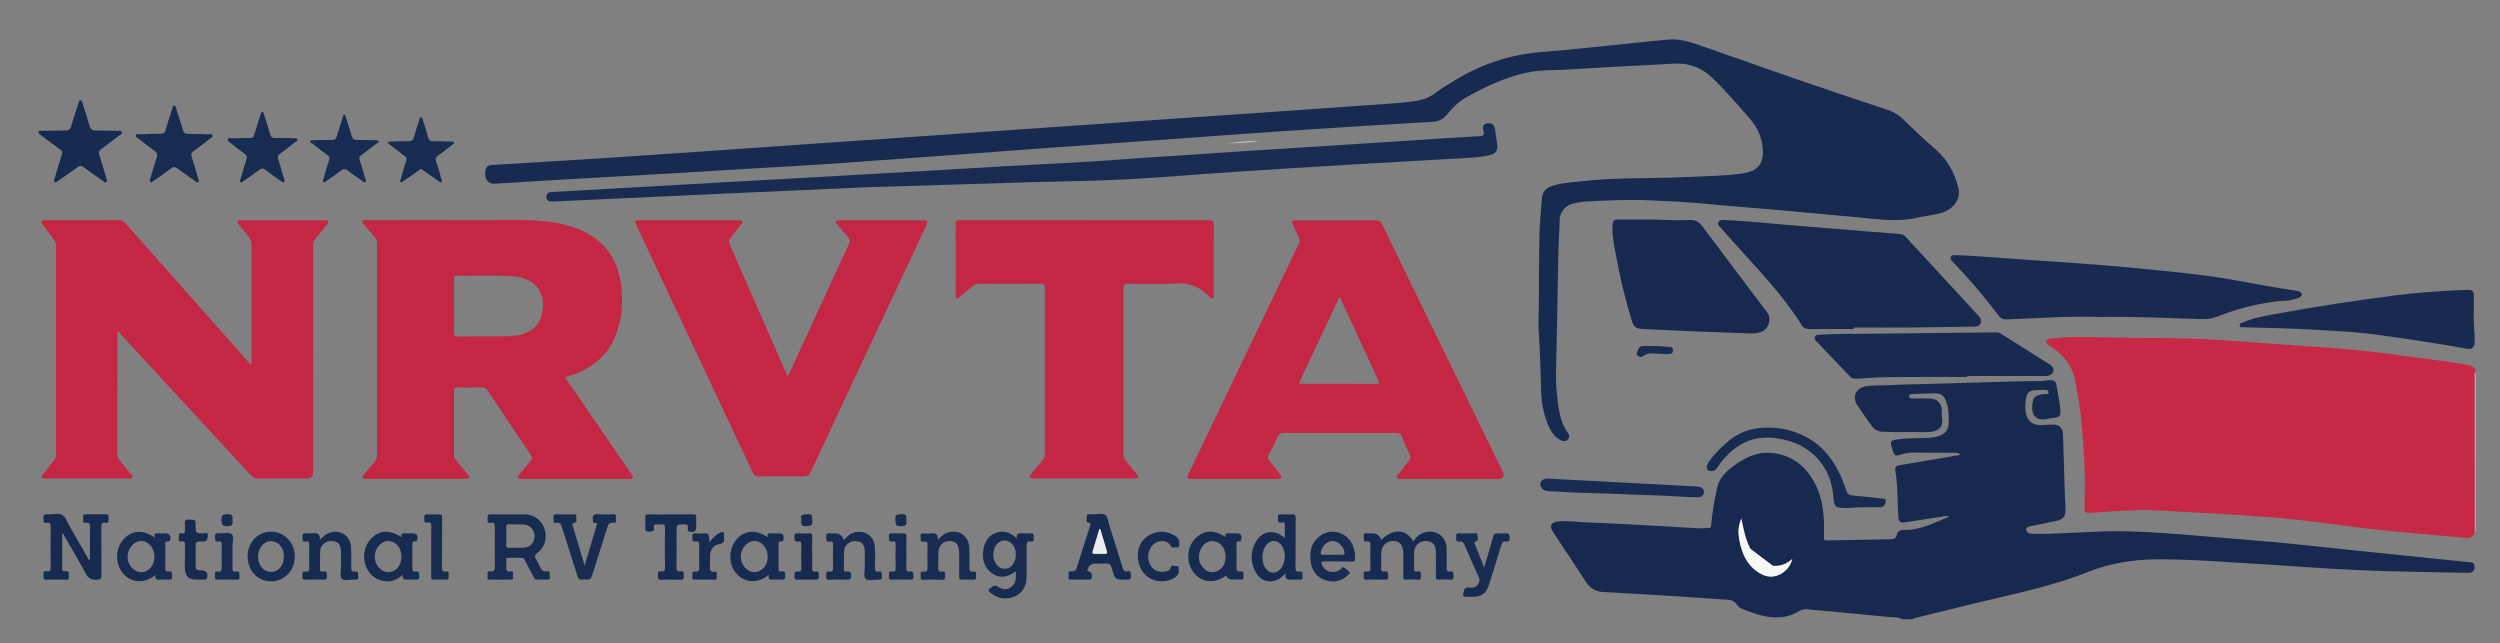 <?xml version="1.0" encoding="UTF-8"?> <svg xmlns="http://www.w3.org/2000/svg" id="Layer_1" version="1.1" viewBox="0 0 663.33 170.67"><rect x="0" y="0" width="663.33" height="170.67" fill="#808080" stroke="none"/><path d="M504.69,164.32c-1.07-.64-2.3-.49-3.46-.61-7.2-.72-14.4-1.36-21.61-2.05-1.05-.1-1.86.24-2.78.77-2.71,1.57-5.73,1.65-8.71,1.05-1.75-.35-3.43-1.04-5.13-1.62-.84-.29-1.67-.71-2.16-1.45-.69-1.03-1.65-1.24-2.77-1.31-6.38-.4-12.77-.85-19.15-1.25-4.51-.28-9.02-.53-13.53-.77-1.98-.1-3.45-.93-4.55-2.63-2.88-4.46-5.85-8.87-8.78-13.3-1.03-1.57-.57-2.59,1.3-2.78,2.87-.29,5.73.2,8.59.29,3.4.11,6.79.28,10.18.46,6.34.34,12.67.73,19.01,1.07.79.04,1.58-.1,2.38-.15.52-.03.47-.41.51-.78.3-3.3.86-6.55,1.57-9.79.58-2.65,2.34-4.33,4.33-5.81,2.87-2.12,6.04-3.76,9.7-3.51,4.57.32,8.23,2.4,10.85,6.3,3.33,4.96,3.67,10.52,3.46,16.2-.03.88.48.75.98.74,4.12-.07,8.23-.15,12.35-.23,1.52-.03,3.04-.05,4.55-.08.74-.02,1.26-.29,1.44-1.11.2-.88.87-1.41,1.73-1.37,4.04.2,7.51-1.6,11.09-3.03.36-.15.73-.3,1.08-.65-.47.03-.94.03-1.4.1-3.53.53-7.06,1.09-10.59,1.61-.98.15-1.39-.43-1.44-1.32-.09-1.51-.22-3.03-.23-4.54-.02-2.64-.18-5.26-.61-7.85-.15-.91.1-1.32,1.03-1.47,5.11-.84,10.22-1.73,15.33-2.6.26-.04.57.05.78-.29-.31-.44-.79-.41-1.25-.42-3.64-.02-7.28-.03-10.92-.06-1.38-.01-2.7.28-3.99.69-.82.26-1.25,0-1.52-.82-1.03-3.01-1.06-3.1,2.04-3.48,2.05-.25,4.14-.15,6.22-.24,1.4-.06,2.8-.12,4.12-.66,1.33-.55,2.21-1.35,2.3-3,.11-2.02.07-3.98-.6-5.91-.56-1.61-1.23-2.25-2.96-2.27-2.04-.03-4.07.12-6.11.19-.41.02-.84.07-.79.65.04.52.45.47.81.48,1.56,0,3.12,0,4.68.02,1.82.02,3.06,1.23,3.16,3.06.04.72-.05,1.45.06,2.16.46,2.8-1.58,3.62-3.54,3.69-2.68.09-5.36-.06-8.04.02-1.31.04-2.6-.12-3.9-.09-1.36.03-2.42-.51-3.19-1.58-1.3-1.82-2.61-3.64-3.82-5.51-1.39-2.14-.42-4.41,2.07-4.93,2.05-.43,4.14-.21,6.22-.34,3.55-.22,7.11-.22,10.66-.33,7.07-.21,14.14-.44,21.2-.63,2.88-.08,5.75-.15,8.63-.13.93,0,1.79-.34,2.73-.24.78.08,1.19.42,1.31,1.12.41,2.36.9,4.7,1.09,7.1.08,1.06-.31,1.65-1.45,1.73-.87.06-1.73.28-2.59.42-2.08.33-3.45-.82-3.45-2.89,0-2.95.55-3.55,3.48-3.83.34-.03.9.22.86-.47-.03-.5-.43-.62-.87-.61-.8.02-1.6,0-2.39.05-1.9.14-2.44.57-2.74,2.48-.19,1.21-.28,2.45-.02,3.67.46,2.19,1.99,3.31,4.22,3.14,1.04-.08,2.08-.15,3.11-.14,1.46.01,2.48,1.01,2.52,2.47.18,5.59.34,11.19.51,16.78.03,1.08.15,2.15.16,3.23.02,1.96-.65,2.73-2.56,3.11-2.19.43-4.38.89-6.56,1.36-.56.12-1.34.23-1.29.98.04.74.78,1.01,1.42,1.05,1.32.07,2.64.05,3.96.02,7.51-.21,15-.89,22.52-.64,6.15.2,12.28.68,18.4,1.21,6.85.59,13.7,1.08,20.55,1.73,7.43.7,14.85,1.55,22.28,2.31,9.38.97,18.76,1.92,28.14,2.89.78.08,1.7.04,1.68,1.22-.02,1.18-.57,1.66-1.87,1.63-9.48-.22-18.96-.29-28.42-.7-9.54-.41-19.07-1.2-28.61-1.75-8.5-.49-16.99-1.2-25.52-1.14-6.3.05-12.39,1.06-18.26,3.39-9.87,3.93-20.27,5.92-30.53,8.43-4.92,1.2-9.85,2.41-14.76,3.63-.37.09-.79.1-1.07.44h-2.88ZM462.05,137.59c-.76,1.68-.97,3.37-.54,5.71.72,3.91,2.31,7.29,6.13,9.17,3.23,1.6,7.09-.66,7.92-4.16-1.53,1.35-3.12,1.99-5.12,1.82-3.08-.25-4.8-2.08-6.06-4.59-1.22-2.44-1.76-5.09-2.33-7.95Z" fill="#17294f"></path><path d="M656.65,141.06c-.31,1.24-1.11,1.79-2.37,1.67-8.78-.85-17.58-1.46-26.35-2.5-8.36-.99-16.69-2.33-25.1-2.94-6.77-.49-13.53-1.03-20.32-1.3-4.98-.2-9.95-.76-14.94-.64-4.35.1-8.7.43-13.04.73-1.13.08-1.46-.25-1.44-1.37.07-3.68.17-7.36,0-11.03-.21-4.54-.53-9.07-1.01-13.6-.33-3.11-.92-6.14-1.5-9.19-.65-3.45-2.55-6.05-5.28-8.13-.57-.43-1.2-.8-1.77-1.23-.36-.26-.71-.61-.58-1.1.14-.51.64-.57,1.08-.6,2.47-.18,4.93-.46,7.42-.44,4.72.04,9.43.22,14.14.26,6.31.05,12.63.01,18.93.32,6.34.31,12.67.84,19,1.28,3.79.26,7.57.57,11.36.79,8.14.48,16.22,1.42,24.29,2.56,5.26.74,10.55,1.26,15.77,2.27.83.16,1.49.48,1.91,1.24v.72c-.4.35-.22.83-.22,1.24-.02,2.92-.01,5.84,0,8.75,0,10.76.01,21.51.02,32.27Z" fill="#c62846"></path><path d="M10.29,34.72c2.36-.03,4.71-.09,7.07-.09.87,0,1.32-.32,1.56-1.21.55-2,1.23-3.96,1.88-5.93.11-.35.05-.91.6-.89.47.02.41.53.51.85.64,1.97,1.31,3.94,1.85,5.94.26.96.77,1.24,1.68,1.24,1.92,0,3.84.04,5.76.1.39.01.97-.29,1.13.32.14.55-.44.69-.77.94-1.55,1.2-3.09,2.41-4.68,3.55-.62.44-.79.81-.54,1.57.68,2.04,1.26,4.12,1.87,6.18.1.33.34.75,0,1.01-.36.28-.66-.13-.93-.32-1.74-1.21-3.48-2.41-5.19-3.67-.54-.39-.89-.41-1.45,0-1.7,1.26-3.46,2.44-5.2,3.65-.29.2-.59.59-.94.36-.36-.24-.1-.65,0-.98.63-2.1,1.26-4.2,1.89-6.3.12-.41.33-.81-.16-1.17-1.99-1.46-3.97-2.94-5.96-4.42,0-.24,0-.48,0-.72Z" fill="#172b51"></path><path d="M656.65,141.06c0-10.76-.02-21.51-.02-32.27,0-2.92-.01-5.84,0-8.75,0-.41-.18-.89.22-1.24v42.24c-.07.01-.14.02-.21.02Z" fill="#ebb3bd"></path><path d="M438.1,53.17c-5.68-.29-11.35,0-17.01.28-1.27.06-2.54.31-3.78.58-1.89.41-3.44,2.27-3.48,4.23-.08,3.52-.34,7.03-.38,10.55-.09,8.15-.33,16.29-.46,24.44-.06,3.64-.32,7.31.08,10.91.4,3.67.62,7.52,2.96,10.72.36.49.52,1.11.06,1.67-.48.58-1.11.59-1.75.35-1.74-.68-2.7-2.22-3.38-3.73-1.29-2.88-1.92-5.98-2.04-9.16-.19-5.42-.26-10.85-.67-16.26-.15-1.98.03-3.99.04-5.99.05-6.43.03-12.87.17-19.3.07-3.27.43-6.54.65-9.81.11-1.67,1.02-2.71,2.57-3.26,2.36-.84,4.85-.93,7.31-1.23,9.63-1.16,19.33-.72,29-1.2,4.79-.24,9.6-.25,14.35-.94,4.63-.68,5.91-3.14,5.24-7.68-.41-2.77-1.78-5.14-3.59-7.2-3.2-3.62-6.34-7.35-9.85-10.66-2.65-2.49-6.03-3.83-9.86-3.6-5.43.33-10.86.56-16.29.85-5.87.31-11.73.81-17.61.93-5.38.11-10.25,1.81-15.05,3.96-2.01.9-3.93,1.96-5.87,2.97-2.25,1.17-3.96,2.91-5.56,4.83-.88,1.06-1.96,1.78-3.53,1.87-13.18.77-26.35,1.59-39.52,2.48-11.97.8-23.92,1.7-35.89,2.56-10.45.75-20.9,1.48-31.34,2.24-11.48.84-22.96,1.75-34.45,2.54-9.85.68-19.69,1.49-29.55,2.02-10.1.54-20.19,1.22-30.29,1.82-7.54.44-15.09.84-22.63,1.27-8.02.46-16.04.93-24.06,1.44-1.08.07-2.13.32-3.09-.43-.74-.58-1.05-2.1-.62-3.43.29-.91,1.02-.98,1.82-1.03,9.78-.59,19.56-1.18,29.34-1.81,8.82-.57,17.63-1.17,26.45-1.78,9.73-.67,19.46-1.37,29.2-2.05,7.5-.52,15-1.02,22.5-1.54,8.62-.6,17.23-1.21,25.85-1.81,7.46-.52,14.92-1.02,22.38-1.54,8.66-.6,17.31-1.22,25.97-1.82,7.5-.52,15-1.02,22.5-1.54,8.66-.6,17.31-1.21,25.96-1.83,4.39-.31,8.78-.56,13.15-1.04,2.4-.26,4.79-.76,6.81-2.35,1.34-1.06,2.85-1.91,4.3-2.83,7.28-4.61,15.15-7.33,23.79-8.02,8.52-.68,17.02-1.66,25.54-2.5,2.78-.28,5.56-.6,8.35-.82,2.9-.23,5.62.66,8.3,1.58,8.06,2.78,16.09,5.69,24.15,8.46,8.52,2.93,17.07,5.8,25.62,8.65,1.51.5,2.78,1.23,3.94,2.36,2.8,2.74,5.65,5.44,8.62,8,3.23,2.78,5.13,6.27,6.15,10.31.67,2.66-1.03,5.43-4.03,6.48-2.27.79-4.7.91-7.03,1.45-5.1,1.19-10.17.39-15.26-.08-7.44-.7-14.88-1.39-22.32-2.05-6.6-.58-13.22-1.05-19.81-1.69-4.34-.42-8.68-.57-13.03-.78Z" fill="#172a50"></path><path d="M149.9,100.1c3.59,5.22,7.09,10.32,10.6,15.42,2.33,3.39,4.66,6.78,6.98,10.18.21.31.64.59.42,1.05-.22.46-.68.32-1.07.32-9.44,0-18.88,0-28.31,0-.34,0-.76.14-.98-.26-.26-.46.15-.73.39-1.03.95-1.18,1.89-2.38,2.88-3.53.42-.49.51-.82.11-1.42-3.89-5.76-7.75-11.54-11.6-17.33-.32-.48-.66-.7-1.26-.69-2.24.04-4.48.04-6.72,0-.68-.01-.88.2-.88.88.02,5.68.02,11.36,0,17.04,0,.52.18.9.5,1.28,1.08,1.29,2.13,2.59,3.19,3.89.2.24.48.46.3.84-.17.36-.51.32-.83.32-8.88,0-17.76,0-26.63,0-.31,0-.66.04-.8-.36-.12-.33.1-.53.28-.74.96-1.12,1.91-2.26,2.9-3.36.46-.5.66-1.02.66-1.71-.02-18.8-.02-37.59,0-56.39,0-.64-.16-1.13-.6-1.61-.94-1.03-1.84-2.11-2.75-3.17-.25-.29-.67-.56-.46-1.02.22-.49.7-.27,1.07-.27,10.4-.01,20.8-.04,31.19,0,5.23.02,10.48-.25,15.7.25,5.15.49,10.08,1.69,14.26,4.97,3.87,3.04,5.76,7.18,6.35,11.95.58,4.74.27,9.42-1.63,13.87-2.3,5.38-6.56,8.5-11.98,10.22-.38.12-.76.23-1.28.38ZM120.48,81.24c0,2.32.04,4.64-.02,6.96-.02.83.2,1.09,1.05,1.08,3.32-.05,6.64-.01,9.95-.02,1.96,0,3.91.04,5.86-.29,3.66-.62,5.86-2.62,6.55-6.05.78-3.89-.66-7.19-3.77-8.6-1.14-.52-2.33-.85-3.56-.96-5.11-.45-10.23-.09-15.34-.22-.73-.02-.73.38-.73.9.01,2.4,0,4.8,0,7.2Z" fill="#c42743"></path><path d="M31.17,87.72c0,.62,0,.97,0,1.32,0,10.44,0,20.87-.02,31.31,0,.77.19,1.36.7,1.93.95,1.08,1.84,2.21,2.73,3.34.24.31.81.55.5,1.08-.28.48-.8.26-1.21.26-6.64.01-13.28,0-19.91,0-.68,0-1.36,0-2.04,0-.31,0-.67.09-.85-.27-.19-.37.11-.59.31-.83.97-1.22,1.92-2.46,2.91-3.66.4-.49.58-.98.58-1.62-.02-18.43-.02-36.87,0-55.3,0-.64-.16-1.15-.54-1.65-1.02-1.33-2.01-2.69-2.99-4.05-.18-.24-.45-.49-.26-.86.19-.37.55-.27.85-.27,6.64,0,13.28,0,19.91-.02.67,0,1.01.34,1.38.76,6.66,7.5,13.32,15,19.97,22.5,4.32,4.87,8.64,9.75,12.96,14.62.13.14.27.27.42.42.3-.35.16-.72.16-1.05,0-10.28,0-20.55.02-30.83,0-.77-.2-1.36-.7-1.94-.94-1.09-1.81-2.23-2.72-3.35-.21-.25-.42-.49-.25-.85.16-.34.47-.24.73-.24,7.52,0,15.04,0,22.55,0,.26,0,.58-.09.71.27.14.37-.09.61-.3.85-.99,1.21-1.95,2.43-2.98,3.61-.53.61-.73,1.24-.73,2.05.02,19.99.02,39.99.02,59.98q0,1.75-1.74,1.75c-4.2,0-8.4-.05-12.6.03-1.1.02-1.74-.43-2.42-1.17-11.64-12.64-23.3-25.25-35.17-38.11Z" fill="#c42743"></path><path d="M355.53,114.88c-4.96,0-9.92.02-14.87-.02-.84,0-1.27.25-1.62,1.02-.72,1.6-1.53,3.16-2.38,4.7-.36.65-.34,1.11.14,1.69.98,1.16,1.88,2.38,2.8,3.59.2.26.58.49.33.93-.2.35-.53.29-.85.29-7.68,0-15.35,0-23.03,0-1.09,0-1.22-.27-.71-1.33,5.74-11.97,11.47-23.94,17.21-35.91,4-8.34,7.99-16.68,12-25.01.32-.66.38-1.23.03-1.9-.52-.99-.94-2.02-1.4-3.04-.59-1.32-.53-1.42.87-1.42,6.96,0,13.92.02,20.87-.02.91,0,1.39.22,1.81,1.09,5.42,11.2,10.89,22.37,16.35,33.55,5.19,10.64,10.38,21.28,15.57,31.92q1.02,2.08-1.3,2.08c-8.48,0-16.95,0-25.43-.01-.4,0-.9.25-1.19-.26-.35-.6.24-.86.49-1.2.82-1.13,1.67-2.25,2.57-3.32.47-.56.58-1.02.25-1.7-.75-1.58-1.46-3.19-2.1-4.82-.28-.71-.67-.92-1.42-.91-5,.04-10,.02-14.99.02ZM355.45,78.72c-3.68,7.8-7.25,15.39-10.82,22.98.19.08.25.13.32.13,6.76,0,13.52,0,20.28.02.91,0,.75-.35.48-.92-2.15-4.63-4.28-9.26-6.42-13.89-1.24-2.7-2.49-5.39-3.84-8.32Z" fill="#c42743"></path><path d="M209.08,99.82c2.65-5.75,5.25-11.4,7.85-17.04,2.75-5.98,5.47-11.97,8.28-17.92.42-.89.29-1.43-.32-2.09-.95-1.03-1.83-2.12-2.73-3.19-.2-.24-.51-.45-.38-.82.14-.4.51-.31.82-.31,7.52,0,15.04,0,22.56,0,1.2,0,.96.62.63,1.32-2.1,4.48-4.19,8.96-6.29,13.43-8.15,17.36-16.31,34.72-24.42,52.09-.4.85-.83,1.15-1.77,1.13-3.92-.06-7.84-.06-11.76,0-.96.01-1.45-.25-1.87-1.15-10.25-21.84-20.53-43.65-30.81-65.48-.58-1.24-.52-1.34.86-1.34,8.68,0,17.36,0,26.04,0,.41,0,.95-.2,1.17.33.19.46-.28.7-.51,1-.89,1.18-1.79,2.36-2.72,3.5-.34.42-.44.77-.21,1.29,5.11,11.64,10.21,23.29,15.31,34.94.03.06.1.11.28.29Z" fill="#c42743"></path><path d="M287.77,58.45c10.96,0,21.91.01,32.87-.02,1.07,0,1.45.23,1.44,1.39-.06,6.04-.02,12.08-.04,18.12,0,.4.24.94-.32,1.16-.46.18-.76-.22-1.01-.49-2.54-2.82-5.65-3.66-9.42-3.37-3.97.31-7.99.09-11.99.05-.84,0-1.19.13-1.18,1.09.03,14.8.02,29.59.01,44.39,0,.56.15.99.51,1.41,1.03,1.22,2.03,2.47,3.04,3.71.19.24.46.47.25.84-.18.32-.49.23-.75.23-9.04,0-18.08,0-27.11,0-.32,0-.66.06-.84-.3-.19-.39.15-.59.33-.82,1.03-1.27,2.06-2.55,3.13-3.79.39-.45.55-.91.55-1.51-.01-14.72-.02-29.43.01-44.15,0-.92-.27-1.12-1.14-1.11-5.44.04-10.88.03-16.32,0-.64,0-1.13.17-1.61.59-1.15.99-2.34,1.93-3.52,2.89-.24.19-.45.5-.83.32-.33-.15-.25-.47-.25-.74,0-6.36,0-12.72-.01-19.08,0-.86.5-.83,1.1-.83,3.44,0,6.88,0,10.32,0,7.6,0,15.2,0,22.79,0Z" fill="#c42743"></path><path d="M491.86,87.3c-3.92,0-7.83-.02-11.75.01-.88,0-1.57-.25-2.03-.99-5.03-8.11-11.7-14.86-17.99-21.93-1.17-1.31-2.35-2.62-3.51-3.94-.39-.44-.96-.88-.62-1.54.32-.61,1.04-.57,1.61-.54,2.23.11,4.46.25,6.69.43,3.46.28,6.92.61,10.38.9,6.56.55,13.13,1.08,19.69,1.62,3.18.26,6.37.52,9.55.75.68.05,1.24.22,1.7.72,6.45,6.98,12.9,13.97,19.34,20.95.13.15.29.28.39.45.76,1.26.13,2.43-1.33,2.46-5.87.09-11.75.2-17.62.25-4.83.04-9.67,0-14.5,0v.42Z" fill="#17294e"></path><path d="M222.75,50.01c-8.03.36-16.06.71-24.09,1.07-11.66.53-23.33,1.06-34.99,1.6-5.59.26-11.18.53-16.78.79-.16,0-.32.01-.48.01-.84,0-1.43-.37-1.45-1.25-.02-.82.53-1.23,1.3-1.28,2.31-.15,4.63-.26,6.95-.39,14.09-.79,28.18-1.59,42.27-2.38,10.58-.59,21.16-1.17,31.74-1.78,13.21-.76,26.42-1.54,39.64-2.3,10.18-.59,20.37-1,30.53-1.79,8.53-.67,17.06-1.1,25.59-1.73,6.9-.5,13.8-.89,20.71-1.33,10.65-.69,21.3-1.38,31.96-2.07,5.63-.36,11.25-.73,16.88-1.05.95-.05,1.39-.19,1.09-1.32-.36-1.38-.01-1.91,1.04-2.08,1.17-.19,1.88.43,2.04,1.74.15,1.23.37,2.45.53,3.68.25,1.93-.24,2.59-2.15,3.05-1.76.41-3.55.56-5.35.67-10.26.6-20.52,1.16-30.78,1.77-10.38.62-20.75,1.25-31.12,1.94-9.65.64-19.29,1.48-28.95,2-8.02.43-16.07.49-24.1.73-14.75.44-29.5.88-44.25,1.34-2.6.08-5.19.24-7.79.36Z" fill="#182c51"></path><path d="M558.06,84.13c-8.91-.34-17.24.31-25.57.61-.98.04-1.57-.21-2.19-1.02-3.65-4.76-7.48-9.37-11.65-13.69-.25-.26-.51-.51-.75-.77-.29-.3-.49-.62-.29-1.07.2-.46.61-.5,1-.49,1.28.02,2.56.06,3.83.14,5.57.38,11.15.77,16.72,1.17,8.16.58,16.33,1.09,24.48,1.85,7.15.66,14.3,1.35,21.42,2.25,5.5.7,10.94,1.8,16.4,2.77,2.24.4,4.49.72,6.74,1.09.51.08,1.03.15,1.53.3.44.14.99.28,1.01.87,0,.52-.47.71-.87.88-1.19.51-2.45.74-3.73.8-2.28.1-4.54.45-6.76.89-3.75.75-7.43,1.82-10.97,3.27-1.34.55-2.66.72-4.07.68-8.95-.23-17.89-.73-26.28-.54Z" fill="#182a4f"></path><path d="M439.27,58.24c2.95.18,6.11.25,9.27.13,1.3-.05,2.32.57,3.08,1.58,5.77,7.66,11.5,15.35,17.29,22.99,1.21,1.6.34,3.9-.8,4.68-1.05.72-2.3.89-3.55.85-4.99-.16-9.98-.34-14.97-.54-4.51-.19-9.01-.42-13.51-.62-2.09-.09-2.59-.48-3.2-2.51-1.76-5.81-3.17-11.71-4.23-17.68-.41-2.29-.93-4.6-.8-6.98.09-1.63.27-1.9,1.86-1.9,3.12,0,6.24,0,9.56,0Z" fill="#17294e"></path><path d="M521.99,100.03c-6.72,0-13.43-.05-20.15.02-3.15.03-6.29.26-9.44.44-.67.04-1.13-.18-1.57-.64-2.88-3.03-5.78-6.04-8.67-9.07-.37-.39-.92-.79-.6-1.43.31-.64.93-.5,1.55-.55,4.47-.3,8.95-.2,13.42-.26,10.99-.14,21.98-.24,32.98-.36.49,0,.92.07,1.36.34,4.15,2.63,8.31,5.24,12.46,7.86.34.21.68.43.97.69.92.84.71,1.96-.41,2.48-.46.21-.93.21-1.4.21-6.83,0-13.67,0-20.5,0,0,.09,0,.17,0,.26Z" fill="#182a4f"></path><path d="M656.38,82.54c-.14,2.68.25,5.35.23,8.02-.01,1.62-.67,2.28-2.2,1.97-4.56-.91-9.16-1.56-13.75-2.29-2.89-.46-5.81-.81-8.7-1.25-5.48-.85-11-1.1-16.52-1.43-6.7-.41-13.41-.57-20.11-.73-.4-.01-.97.18-1.07-.45-.09-.59.46-.68.85-.84,2.88-1.24,5.97-1.74,9.02-2.3,10.44-1.92,20.92-3.52,31.45-4.88,4.48-.58,8.97-.88,13.46-1.2,1.95-.14,3.9-.21,5.85-.26,1.2-.03,1.54.51,1.51,1.59-.04,1.36,0,2.72,0,4.07Z" fill="#182a4f"></path><path d="M490.8,134.78c-3.97.03-4.09.04-4.37-3.15-.3-3.44-1.34-6.48-3.55-9.21-2.94-3.62-6.74-5.41-11.26-6.11-6.95-1.07-11.87,1.97-15.73,7.38-.44.62-.8,1.3-1.71,1.32-1.01.02-1.51-.55-1.24-1.52.16-.59.52-1.07.89-1.55,1.7-2.2,3.66-4.16,5.91-5.76,2.53-1.8,5.52-2.61,8.56-2.72,3.43-.12,6.79.51,9.99,2.01,5.03,2.36,8.18,6.35,10.32,11.29.49,1.13.87,2.31,1.3,3.47.29.78.78,1.17,1.68,1.24,2.55.2,5.09.5,7.63.79.45.05,1.22-.09,1.13.71-.08.7-.33,1.42-1.2,1.6-.12.02-.24,0-.36,0-2.88.01-5.75,0-7.99.18Z" fill="#182c52"></path><path d="M16.5,141.34c0,3.45.01,6.54,0,9.64,0,.73.49.62.9.58,1.23-.13.76.77.86,1.34.14.78-.22.93-.93.91-1.64-.05-3.28-.08-4.92,0-.97.05-.89-.49-.87-1.11.02-.57-.18-1.31.83-1.13.98.18,1.08-.31,1.07-1.14-.04-3.56-.03-7.12,0-10.67,0-.71-.07-1.18-.94-1.02-1.13.2-.91-.6-.97-1.26-.06-.76.15-1.07.97-1.02,1.35.08,2.97-.4,4,.18,1.02.58,1.48,2.17,2.16,3.33,1.66,2.86,3.29,5.74,4.94,8.6,0,.02.08,0,.13,0,.26-.21.14-.5.14-.76.01-2.68-.01-5.36.02-8.04,0-.72-.11-1.16-.96-1.05-1.33.16-.74-.87-.86-1.45-.15-.72.24-.84.88-.83,1.68.04,3.36.07,5.04-.01.92-.05.85.46.8,1.03-.04.56.32,1.42-.81,1.25-.96-.15-1.1.32-1.09,1.16.04,4.2-.01,8.4.04,12.59.01.98-.15,1.3-1.26,1.36-1.54.08-2.32-.45-3.02-1.79-1.7-3.24-3.6-6.38-5.42-9.56-.17-.29-.35-.58-.71-1.16Z" fill="#172a50"></path><path d="M40.14,48.41c-.63-.18-.37-.59-.29-.89.56-1.96,1.11-3.92,1.75-5.85.25-.75.08-1.15-.53-1.59-1.49-1.08-2.93-2.21-4.38-3.35-.29-.22-.85-.37-.65-.86.18-.45.71-.22,1.08-.23,1.87-.07,3.75-.13,5.62-.15.67,0,.97-.25,1.16-.9.55-1.92,1.18-3.81,1.8-5.7.1-.32.05-.85.5-.85.53,0,.47.56.59.91.6,1.86,1.21,3.72,1.75,5.59.2.7.53.96,1.25.96,1.8,0,3.59.07,5.39.14.39.02.97-.28,1.16.25.21.6-.45.76-.8,1.04-1.41,1.11-2.83,2.22-4.28,3.28-.51.37-.59.71-.41,1.3.62,1.98,1.19,3.97,1.77,5.96.09.29.32.62-.06.85-.3.18-.52-.1-.74-.25-1.57-1.1-3.16-2.17-4.68-3.34-.65-.5-1.08-.54-1.75-.03-1.49,1.14-3.05,2.18-4.59,3.26-.22.16-.46.31-.66.44Z" fill="#182c52"></path><path d="M366.49,143.25c3.16-3.1,6.55-2.98,8.52.4.73-1.18,1.69-2.01,3-2.39,3.02-.87,5.72,1.05,5.82,4.19.05,1.72.04,3.44,0,5.16-.02.73.11,1.16.96,1.02,1.09-.18.82.61.88,1.21.07.69-.08,1.03-.88.96-.99-.08-2-.05-3,0-.64.03-.82-.2-.81-.82.03-2.16.02-4.32,0-6.48-.01-1.93-.81-2.84-2.55-2.95-1.56-.1-3.04,1.03-3.17,2.63-.13,1.63-.04,3.28-.06,4.91,0,.77.58.56.94.52,1.1-.13.83.63.88,1.23.07.69-.08,1.03-.88.96-.99-.08-2-.05-3,0-.64.03-.82-.2-.81-.82.03-2.08.03-4.16,0-6.24-.03-2.22-.94-3.24-2.8-3.2-1.77.04-3.03,1.39-3.05,3.31-.01,1.28.04,2.56-.02,3.84-.03.71.14,1.07.91.94,1.13-.19.9.61.97,1.27.09.81-.3.91-.98.9-1.6-.04-3.2-.05-4.8,0-.74.03-.81-.36-.7-.88.09-.48-.43-1.4.66-1.27,1.1.13,1.11-.45,1.09-1.24-.04-1.96-.04-3.92,0-5.88.01-.67-.16-.98-.85-.86-1.18.21-.84-.66-.92-1.27-.1-.77.21-1,.93-.9.39.05.8,0,1.2,0q1.93,0,2.51,1.73Z" fill="#172b51"></path><path d="M134.84,136.48c1.48,0,2.96-.02,4.43,0,2.44.04,4.42,1.53,5.21,3.86.78,2.31.09,4.93-1.85,6.33-.82.59-.88,1.03-.36,1.79.36.52.63,1.11.89,1.69.41.91.83,1.66,2.08,1.44.9-.16.6.65.6,1.09,0,.43.34,1.13-.59,1.11-.92-.01-1.84-.04-2.76.01-.52.03-.69-.28-.87-.64-.77-1.48-1.55-2.96-2.33-4.44-.13-.24-.28-.67-.44-.68-1.43-.06-2.87-.07-4.3-.04-.28,0-.21.38-.21.61,0,.56.04,1.12-.01,1.68-.09.9.06,1.45,1.17,1.3.94-.13.56.68.56,1.09,0,.4.41,1.13-.55,1.12-1.84,0-3.68-.02-5.51,0-.82.01-.66-.55-.61-.98.06-.46-.4-1.33.58-1.23,1.29.14,1.36-.48,1.34-1.51-.06-3.39-.04-6.79,0-10.19,0-.8-.07-1.32-1.06-1.16-1.21.19-.79-.74-.88-1.33-.11-.73.17-.97.92-.94,1.52.06,3.04.02,4.55.02ZM137.07,139.12c-.64,0-1.28.03-1.92,0-.58-.04-.86.09-.83.77.05,1.56.05,3.11,0,4.67-.02.65.23.81.83.79,1.24-.04,2.48.02,3.71-.02,1.74-.05,2.98-1.36,2.98-3.08,0-1.71-1.27-3.04-2.98-3.11-.6-.02-1.2,0-1.8,0Z" fill="#182c52"></path><path d="M69.64,29.69c.35.08.32.41.4.66.57,1.79,1.15,3.57,1.67,5.38.19.66.52.88,1.18.88,1.68,0,3.36.03,5.04.08.33,0,.78-.2.96.24.19.48-.32.57-.58.78-1.35,1.06-2.7,2.13-4.09,3.15-.49.36-.62.68-.42,1.3.58,1.78,1.07,3.6,1.59,5.4.08.26.28.56-.02.77-.29.21-.52-.08-.74-.23-1.37-.97-2.78-1.9-4.08-2.95-.74-.6-1.24-.52-1.94.04-1.29,1.01-2.65,1.92-4,2.86-.24.17-.48.54-.82.26-.26-.21-.05-.53.03-.79.51-1.76,1.01-3.53,1.58-5.28.21-.64.08-1.01-.46-1.41-1.36-.99-2.67-2.04-4-3.07-.29-.22-.64-.43-.46-.86.17-.4.56-.19.85-.2,1.68-.05,3.36-.08,5.04-.08.61,0,.91-.21,1.09-.83.53-1.84,1.13-3.66,1.72-5.48.07-.23.02-.61.45-.6Z" fill="#182c52"></path><path d="M411.09,127.01c13,.69,26.01,1.37,39.01,2.06.2.01.4.02.6.06.84.15,1.46.59,1.4,1.5-.06,1-.85,1.32-1.7,1.31-2.03-.04-4.06-.1-6.09-.26-4.02-.31-8.06-.27-12.08-.49-6.26-.35-12.53-.28-18.79-.75-.83-.06-1.68-.04-2.51-.09-1.4-.09-2.32-.92-2.21-1.97.1-.97.98-1.51,2.38-1.36Z" fill="#182c52"></path><path d="M91.55,30.43c.6,1.88,1.25,3.76,1.78,5.66.23.8.6,1.07,1.42,1.05,1.64-.03,3.28.04,4.91.08.3,0,.71-.08.79.33.07.34-.35.39-.55.54-1.35,1.06-2.71,2.11-4.1,3.12-.46.34-.58.62-.38,1.19.53,1.59.99,3.2,1.44,4.82.09.34.49.79.05,1.08-.36.24-.64-.21-.91-.4-1.22-.84-2.48-1.63-3.61-2.57-.79-.65-1.32-.54-2.06.04-1.22.96-2.53,1.82-3.81,2.71-.22.15-.46.44-.74.22-.27-.21-.05-.52.02-.78.5-1.68.98-3.37,1.52-5.04.19-.58.1-.93-.41-1.3-1.39-1.01-2.74-2.07-4.1-3.13-.2-.15-.61-.21-.47-.58.11-.32.46-.26.73-.26,1.68-.04,3.36-.09,5.03-.08.7,0,1.05-.21,1.26-.93.56-1.95,1.22-3.86,1.84-5.79.11,0,.23,0,.34.01Z" fill="#182c52"></path><path d="M288.5,151.47c1,.17,1.46,1.01,1.11,2-.11.31-.32.32-.55.32-1.64,0-3.28,0-4.92,0-.94,0-.56-.71-.57-1.13-.01-.42-.33-1.22.59-1.08,1.14.18,1.39-.46,1.66-1.34,1.08-3.5,2.23-6.97,3.33-10.46.14-.45.59-.94-.47-1.13-.72-.13-.24-1.1-.32-1.68-.08-.56.36-.5.72-.5.32,0,.64-.01.96,0,1.11.05,2.52-.45,3.26.19.72.63.8,2.01,1.13,3.07,1.16,3.64,2.33,7.28,3.45,10.93.21.68.52,1.03,1.25.9,1.16-.21.88.63.95,1.27.1.84-.27.97-1.02.97-3.21,0-3.28.04-4.05-3.01-.27-1.04-.7-1.36-1.7-1.27-.87.08-1.76.02-2.64.02q-1.86,0-2.17,1.92ZM291.93,140.39c-.08,0-.16-.02-.24-.03-.59,1.95-1.17,3.9-1.76,5.86-.15.48-.08.76.52.74.87-.03,1.75-.03,2.62,0,.62.02.77-.2.59-.78-.59-1.93-1.16-3.86-1.74-5.79Z" fill="#172b51"></path><path d="M111.72,44.81c-.26.17-.49.32-.72.48-1.31.92-2.61,1.84-3.92,2.75-.22.15-.43.48-.72.3-.37-.23-.1-.59-.02-.86.46-1.61.91-3.23,1.44-4.82.2-.61.07-.92-.43-1.28-1.36-.98-2.67-2.03-4-3.05-.18-.14-.46-.24-.36-.54.1-.3.39-.21.61-.22,1.56-.05,3.11-.13,4.67-.1.89.02,1.36-.22,1.59-1.15.37-1.47.87-2.9,1.35-4.34.1-.3.02-.84.53-.81.46.03.4.55.5.86.48,1.44.97,2.88,1.34,4.35.22.89.7,1.1,1.52,1.09,1.48-.02,2.95.05,4.43.11.29.01.7-.17.85.22.15.4-.27.53-.5.71-1.13.88-2.25,1.8-3.44,2.6-.77.52-1.02,1-.67,1.94.55,1.45.92,2.97,1.34,4.47.07.25.33.54.05.77-.35.29-.58-.09-.82-.26-1.32-.9-2.62-1.83-3.92-2.75-.23-.16-.46-.3-.7-.46Z" fill="#182c52"></path><path d="M269.75,142.85c-.04-1.15.44-1.44,1.33-1.35.79.08,1.6.07,2.4,0,.93-.08.81.52.78,1.07-.02.5.24,1.26-.73,1.1-1.02-.17-1.15.33-1.14,1.2.04,2.8.03,5.59-.02,8.39-.04,2.31-1.03,4.12-3.22,5.02-2.28.94-4.44.62-6.37-1.01-.56-.48-.63-.78.03-1.26.73-.52,1.21-.89,2.21-.2,1.96,1.36,4.42-.09,4.51-2.49.02-.54,0-1.08,0-1.75-1.99,1.48-4.02,2.05-6.08.71-2.29-1.49-2.95-3.84-2.54-6.4.36-2.24,1.48-4.07,3.89-4.66,1.85-.46,3.44.16,4.95,1.63ZM269.51,146.8s0-.34-.06-.65c-.28-1.48-1.4-2.64-2.62-2.74-1.34-.11-2.57.76-3.03,2.2-.35,1.09-.36,2.19.1,3.27.49,1.14,1.24,1.95,2.55,2.03,1.18.06,2.21-.68,2.74-1.94.25-.6.35-1.22.32-2.17Z" fill="#182c51"></path><path d="M341.1,152.14c-.6.55-.93.9-1.31,1.18-2.28,1.66-5.2,1.08-6.57-1.41-1.52-2.76-1.52-5.59.1-8.31,1.57-2.64,4.5-3.16,6.99-1.32.12.09.24.18.59.44,0-1.37,0-2.5,0-3.63,0-.69-.57-.48-.88-.43-1.18.17-.87-.64-.94-1.27-.08-.73.16-.99.91-.93.91.07,1.84.08,2.76,0,.9-.08,1.03.3,1.03,1.09-.03,4.32,0,8.63-.03,12.95,0,.84.11,1.29,1.08,1.15,1.07-.16.69.69.74,1.2.06.55.08,1.04-.75.96-.63-.07-1.28-.06-1.92,0-1.09.09-2.05.06-1.8-1.66ZM340.92,147.56c-.06-1.03-.26-2.08-.95-2.96-1.08-1.39-2.86-1.39-3.98-.02-1.24,1.53-1.38,4.42-.29,6.07,1.12,1.7,3.02,1.74,4.23.09.69-.93.92-2.01.99-3.19Z" fill="#172b51"></path><path d="M155.13,150.06c1.11-3.73,2.15-7.2,3.18-10.67.1-.33.15-.67-.37-.64-.69.05-.58-.43-.64-.87-.17-1.14.22-1.54,1.4-1.44,1.31.12,2.64.08,3.95,0,.81-.04.85.4.75.95-.09.51.46,1.47-.72,1.32-.97-.12-1.27.35-1.53,1.18-1.31,4.26-2.71,8.49-4.03,12.74-.26.84-.62,1.31-1.56,1.15-.35-.06-.72-.04-1.08,0-.71.08-1.02-.16-1.25-.89-1.36-4.41-2.82-8.78-4.19-13.18-.23-.74-.54-1.09-1.32-.98-1.23.17-.77-.76-.86-1.33-.11-.69.09-.99.88-.95,1.44.07,2.88.01,4.32.03.35,0,.96-.17.81.49-.14.59.64,1.54-.53,1.75-.59.11-.49.41-.39.75,1.03,3.43,2.06,6.85,3.18,10.58Z" fill="#182c51"></path><path d="M106.53,142.57c-.25-1.08.36-1.12,1.12-1.06.56.04,1.12,0,1.68,0,1.27,0,1.69.59,1.32,1.82-.07.22-.16.38-.39.34-1.01-.19-.84.51-.84,1.09,0,2,.02,4-.01,5.99-.01.62.08,1.01.82.88,1.1-.2.93.55,1,1.23.09.9-.37.97-1.06.93-.72-.04-1.44-.06-2.16,0-.84.08-1.33-.15-1.12-1.35-1.41,1.35-2.87,1.93-4.57,1.78-1.7-.16-3.14-.86-4.22-2.21-2.1-2.63-1.97-6.58.29-9.02,2.19-2.36,5.06-2.53,8.14-.43ZM106.53,147.76c0-2.38-1.49-4.18-3.5-4.22-1.9-.03-3.62,1.97-3.6,4.19.02,2.19,1.68,4.08,3.57,4.08,2.01,0,3.52-1.74,3.52-4.05Z" fill="#182c51"></path><path d="M41.03,142.62c-.22-.99.19-1.18.93-1.12.63.06,1.28.01,1.92.01,1.09,0,1.67.92,1.2,1.91-.04.09-.16.23-.22.23-1.44-.18-.97.89-.98,1.56-.04,1.84.02,3.68-.03,5.51-.02.74.18,1.03.93.91,1.13-.18.77.67.85,1.23.1.72-.14,1.02-.9.94-.67-.07-1.36-.02-2.04-.01-.8.01-1.72.21-1.38-1.25-2.88,2.3-6.22,2.2-8.44-.13-2.32-2.44-2.41-6.6-.2-9.2,2.16-2.54,5.18-2.81,8.37-.59ZM40.98,147.68c-.02-2.35-1.61-4.18-3.6-4.13-1.85.04-3.53,2.02-3.54,4.15,0,2.15,1.68,4.1,3.56,4.11,2.04.02,3.6-1.78,3.58-4.13Z" fill="#182c52"></path><path d="M203.69,142.57c-.23-1.07.37-1.13,1.12-1.06.55.05,1.12,0,1.68,0,1.29,0,1.68.55,1.33,1.81-.06.22-.15.39-.38.34-.98-.18-.87.47-.87,1.08.01,2,.02,4,0,5.99,0,.61.07,1.03.82.89,1.15-.21.88.61.96,1.25.12.91-.38.95-1.05.91-.64-.04-1.28-.02-1.92,0-.81.02-1.7.17-1.36-1.26-2.84,2.28-6.09,2.21-8.36-.05-2.39-2.39-2.52-6.61-.28-9.29,2.1-2.52,5.11-2.78,8.32-.63ZM203.7,147.74c0-2.35-1.54-4.18-3.54-4.2-1.88-.02-3.63,2.03-3.6,4.21.03,2.16,1.73,4.08,3.61,4.06,2-.03,3.52-1.78,3.53-4.06Z" fill="#182c51"></path><path d="M325.17,142.57c-.24-1.07.36-1.13,1.12-1.07.56.05,1.12,0,1.68,0,1.28,0,1.69.56,1.32,1.81-.05.16-.07.36-.26.33-1.25-.17-.93.74-.93,1.38-.02,1.88.02,3.76-.02,5.63-.01.68.09,1.1.89.96,1.1-.19.92.57,1,1.25.1.93-.42.94-1.07.91-.64-.03-1.28,0-1.92,0q-1.26,0-1.62-1.09c-2.96,2.17-6.18,2.01-8.35-.41-2.25-2.5-2.3-6.67-.11-9.1,2.3-2.56,5.19-2.8,8.28-.62ZM325.18,147.75c0-2.22-1.18-3.83-3.03-4.14-1.62-.27-3.15.76-3.78,2.61-.59,1.74-.24,3.31,1.06,4.62,1,1.01,2.38,1.26,3.64.63,1.52-.75,2.12-2.08,2.12-3.72Z" fill="#182c51"></path><path d="M177.93,136.48c2,0,4,.02,5.99-.01.62,0,.86.16.82.81-.05.8-.01,1.6-.01,2.4,0,1.28-.59,1.69-1.84,1.34-.54-.15-.41-.56-.37-.86.11-.86-.24-1.06-1.06-1.04-1.94.04-1.94,0-1.94,1.95,0,3.2.02,6.39-.02,9.59,0,.73.19,1.06.94.93,1.24-.22.89.67.99,1.32.13.93-.39.92-1.05.91-1.64-.03-3.28-.06-4.91.01-.82.03-.96-.32-.87-.99.07-.55-.33-1.43.82-1.25.9.14,1.03-.29,1.02-1.08-.04-3.48-.05-6.95,0-10.43.01-.82-.27-1.05-1.01-.95-.35.04-.72.04-1.08,0-.67-.08-.98.16-.85.85.22,1.15-.53,1.01-1.28,1.07-.94.08-1.05-.38-1.01-1.13.05-.88.04-1.76,0-2.64-.03-.63.22-.81.84-.8,1.96.04,3.92.01,5.87.01Z" fill="#172b51"></path><path d="M248.85,143.26c1.33-1.61,2.88-2.39,4.82-2.14,2.03.26,3.49,2.09,3.54,4.34.04,1.68.04,3.36,0,5.04-.02.79.04,1.3,1.05,1.16,1.1-.15.62.74.7,1.23.1.58,0,.99-.78.93-.95-.07-1.92-.05-2.88,0-.64.03-.82-.2-.81-.82.03-2.12.02-4.24,0-6.35-.01-2.15-.82-3.09-2.61-3.08-1.68,0-2.9,1.29-2.92,3.11-.02,1.32.03,2.64-.02,3.96-.03.73.11,1.16.96,1.02,1.09-.18.82.61.88,1.21.07.68-.08,1-.88.97-1.64-.07-3.28-.06-4.91,0-.9.03-.72-.54-.68-1.01.04-.46-.36-1.28.65-1.15.98.13,1.2-.27,1.16-1.19-.07-1.96-.06-3.92,0-5.87.02-.75-.21-1.03-.94-.91-1.2.21-.82-.68-.91-1.27-.12-.78.22-.97.93-.9.51.06,1.04.06,1.56,0,1.24-.13,2.26-.03,2.08,1.75Z" fill="#182c51"></path><path d="M223.92,143.32c.8-1.06,1.68-1.76,2.86-2.06,2.69-.68,5.15.97,5.34,3.77.13,1.87.07,3.75.02,5.63-.02.78.21,1.1.99.99,1.13-.17.76.68.85,1.24.11.74-.16,1.01-.91.93-1.17-.13-2.71.49-3.43-.27-.57-.6-.17-2.12-.19-3.23-.01-1.36.02-2.72,0-4.07-.03-1.8-.83-2.63-2.51-2.68-1.54-.04-2.93,1.13-2.99,2.65-.07,1.59.01,3.2-.03,4.79-.02.7.4.7.85.63,1.05-.16,1,.47,1.04,1.22.05.86-.31.98-1.04.96-1.56-.05-3.12-.06-4.67,0-.83.04-.94-.34-.87-.99.06-.54-.24-1.33.8-1.17.89.14,1.03-.27,1.01-1.06-.06-2-.05-3.99,0-5.99.02-.72-.15-1.06-.91-.91-1.08.2-.85-.57-.91-1.18-.07-.77.17-1.11.98-1,.43.06.88.01,1.32.01q1.89,0,2.4,1.8Z" fill="#182c51"></path><path d="M84.83,143.3c.88-1.05,1.78-1.73,2.95-2.04,2.65-.7,5.09.89,5.33,3.63.16,1.9.11,3.83.08,5.75-.01.75.16,1.13.97,1,1.11-.18.79.64.86,1.22.09.71-.11,1.03-.9.94-1.18-.13-2.75.5-3.43-.26-.58-.66-.19-2.2-.2-3.35-.02-1.32.01-2.64-.03-3.95-.06-1.84-.82-2.63-2.49-2.69-1.49-.05-2.9,1.04-3,2.52-.11,1.67-.02,3.35-.05,5.03-.01.78.56.56.91.52,1.1-.12.83.64.89,1.23.08.71-.14.99-.91.96-1.6-.06-3.2-.06-4.79,0-.83.03-.8-.43-.76-.98.05-.53-.27-1.34.78-1.19.87.13,1.05-.24,1.02-1.05-.06-2-.05-4,0-5.99.02-.7-.11-1.08-.89-.92-1.06.21-.87-.54-.92-1.17-.06-.75.14-1.13.98-1.01.47.07.96.05,1.44,0,1.23-.11,2.38-.14,2.17,1.79Z" fill="#172b51"></path><path d="M393.8,150.59c.85-2.91,1.65-5.48,2.34-8.09.2-.77.49-1.07,1.28-.99.59.06,1.21.09,1.8,0,1.22-.2,1.35.42,1.32,1.41-.03.67-.28.87-.86.76-.87-.17-1.13.28-1.36,1.04-1.05,3.51-2.15,7-3.27,10.49-.73,2.28-1.95,3.12-4.34,3.15-.32,0-.64,0-.96,0-1.83,0-1.77.02-1.28-1.73.2-.69.54-.75,1.11-.75.71,0,1.49.2,2.08-.32.75-.67,1.17-1.42.66-2.52-1.3-2.82-2.55-5.66-3.76-8.52-.28-.65-.62-.96-1.32-.84-1.12.2-.82-.61-.86-1.19-.05-.63-.01-1.05.85-.99,1.31.08,2.64.01,3.96.03.32,0,.83-.17.8.4-.03.58.41,1.48-.31,1.69-.82.24-.44.52-.29.89.76,1.92,1.53,3.84,2.42,6.09Z" fill="#182c51"></path><path d="M65.7,147.66c0-3.79,2.66-6.59,6.26-6.58,3.53,0,6.28,2.93,6.26,6.64-.02,3.72-2.8,6.55-6.37,6.53-3.5-.03-6.14-2.86-6.14-6.58ZM75.33,147.7c0-2.04-1.06-3.62-2.71-4.04-1.66-.42-3.41.74-3.96,2.63-.66,2.27.37,4.68,2.26,5.29,2.31.75,4.4-1.1,4.4-3.89Z" fill="#182c52"></path><path d="M354.93,148.96c-1.24,0-2.48.02-3.72,0-.59-.01-.66.19-.5.71.64,2.06,3.12,2.75,5.01,1.4.28-.2.43-.82.92-.49.53.35,1.05.75,1.44,1.24.23.29-.21.54-.42.75-1.74,1.71-3.83,2.11-6.07,1.35-2.3-.78-3.52-2.58-3.83-4.92-.34-2.52.11-4.91,2.22-6.6,1.74-1.4,3.77-1.73,5.85-.84,2.26.97,3.33,2.86,3.66,5.23.06.43.01.88.04,1.32.04.63-.17.92-.88.89-1.24-.06-2.48-.02-3.72-.02ZM353.58,147.19c.88,0,1.76,0,2.63,0,.45,0,.62-.12.53-.64-.26-1.57-1.72-3.02-3.12-3-1.49.02-2.89,1.34-3.17,2.94-.1.56.09.72.61.71.84-.02,1.68,0,2.51,0Z" fill="#182c51"></path><path d="M301.89,147.14c.08-2.02.99-4.19,3.46-5.37,2.35-1.12,4.61-.86,6.78.64.98.68.77,1.58.74,2.46-.01.44-.47.39-.76.35-.48-.07-1.06.31-1.41-.28-.73-1.22-1.72-1.61-3.26-1.24-2,.48-3.23,2.9-2.64,5.2.53,2.07,2.44,3.24,4.48,2.72.59-.15,1.14-.25,1.35-1.1.19-.78,1.09-.26,1.66-.34.61-.08.37.45.44.76.26,1.27-.36,1.99-1.43,2.55-3.67,1.94-9.37.2-9.41-6.34Z" fill="#182c52"></path><path d="M49.07,147.77c0-1.08-.02-2.16,0-3.24.01-.55-.04-.98-.75-.85-.98.19-.89-.45-.87-1.07.02-.57-.19-1.29.84-1.1.66.12.83-.22.78-.82-.04-.52.06-1.05-.02-1.56-.18-1.11.29-1.33,1.31-1.28,1.54.09,1.55.02,1.55,1.62,0,2.03,0,2,1.96,2.06.43.01,1.32-.48,1.26.41-.05.7.06,1.82-1.37,1.75-1.85-.09-1.85,0-1.85,1.87,0,1.4,0,2.8,0,4.19,0,1.42.16,1.57,1.58,1.59,1.28.01,1.85.88,1.39,2.11-.06.17-.14.28-.31.3-.16.02-.32.02-.48.02-3.83.06-5.29.22-5.03-4.82.02-.4,0-.8,0-1.2Z" fill="#182a4f"></path><path d="M188.19,143.88c1.02-1.22,1.88-2.15,3.12-2.63.56-.22.83-.13.78.52-.02.24-.03.48,0,.72.13,1.03.01,1.7-1.32,1.9-1.51.23-2.32,1.52-2.38,3.16-.03.84.02,1.68-.01,2.52-.03.94-.2,1.8,1.32,1.63.83-.09.36.85.46,1.32.08.4.06.79-.57.78-1.76-.03-3.51-.02-5.27,0-.94,0-.55-.7-.58-1.12-.04-.47-.2-1.17.68-1.03,1.05.17,1.13-.37,1.11-1.2-.05-1.92-.04-3.83,0-5.75.01-.68-.03-1.18-.92-1.02-1.09.2-.84-.59-.88-1.19-.05-.65.03-1.08.87-.98.71.08,1.45.1,2.15,0,1.08-.16,1.43.32,1.41,1.29,0,.26.03.53.06,1.09Z" fill="#172b51"></path><path d="M114.42,146.14c0-2.16-.02-4.31.01-6.47.01-.7-.05-1.19-.93-1.03-1,.19-.93-.45-.95-1.13-.02-.71.08-1.12.95-1.05.91.08,1.84.07,2.75,0,.84-.07,1.07.22,1.06,1.06-.04,4.35,0,8.71-.04,13.06,0,.8.13,1.19,1.02,1.06,1.08-.15.68.7.74,1.2.07.54.08,1.02-.75.96-1.03-.07-2.08-.06-3.11,0-.68.04-.77-.26-.77-.84.03-2.28.01-4.55.01-6.83Z" fill="#182c52"></path><path d="M61.69,146.57c0,1.36.04,2.72-.02,4.07-.03.76.15,1.14.98,1,1.07-.18.85.59.9,1.2.06.69-.1,1-.89.97-1.63-.06-3.27-.06-4.91,0-.91.03-.7-.56-.67-1.02.03-.47-.32-1.28.68-1.14.96.14,1.1-.3,1.08-1.13-.06-1.99-.05-3.99,0-5.99.01-.67-.18-.97-.86-.85-1.18.2-.83-.66-.92-1.27-.1-.76.21-.96.93-.91,1.19.08,2.75-.38,3.47.21.75.62.17,2.24.23,3.42.03.48,0,.96,0,1.44Z" fill="#182c52"></path><path d="M240.49,146.59c0,1.4.03,2.79-.01,4.19-.02.68.19.97.87.86,1.07-.18.96.52,1.02,1.23.08.89-.36.96-1.05.94-1.51-.04-3.03-.06-4.55,0-.76.03-1.01-.21-.9-.94.08-.56-.29-1.41.84-1.23.74.11.95-.16.93-.91-.05-2.03-.04-4.07,0-6.1.01-.66-.06-1.09-.88-.95-1.21.21-.8-.7-.89-1.28-.13-.8.26-.93.95-.89.87.05,1.76.07,2.63,0,.81-.07,1.13.14,1.07,1.02-.08,1.35-.02,2.71-.02,4.07Z" fill="#182c51"></path><path d="M215.49,146.63c0,1.36.03,2.71-.01,4.07-.02.68.08,1.09.88.94,1.07-.2.86.57.92,1.19.09.81-.23,1.01-1,.98-1.51-.06-3.03-.06-4.55,0-.74.03-1.02-.19-.92-.93.07-.58-.23-1.4.87-1.24.71.11.96-.12.94-.89-.06-2.07-.05-4.15,0-6.22.01-.67-.17-.97-.85-.85-1.14.21-.88-.6-.96-1.24-.11-.88.34-.96,1.04-.93.96.04,1.92.05,2.87,0,.66-.04.8.21.78.82-.04,1.44-.01,2.87-.01,4.31Z" fill="#17294f"></path><path d="M441.67,93.93c-1.03-.05-2.07-.1-3.1-.16-.81-.05-1.57.01-2.27.51-.48.34-1.02.7-1.63.2-.35-.28-.49-.68-.3-1.07.32-.66.51-1.57,1.42-1.6,2.47-.07,4.95.04,7.41.26.44.04.73.42.72.83,0,.43-.16.91-.7.99-.51.07-1.03.06-1.55.09,0-.02,0-.03,0-.05Z" fill="#182c52"></path><path d="M240.44,138c.3,1.17-.06,1.59-1.41,1.62-1.47.03-1.39-.64-1.47-1.7-.11-1.41.52-1.44,1.64-1.5,1.33-.07,1.43.55,1.24,1.57Z" fill="#182c52"></path><path d="M212.64,137.85c-.48-1.39.44-1.29,1.5-1.42,1.59-.19,1.26.77,1.38,1.7.19,1.43-.54,1.4-1.63,1.48-1.5.11-1.35-.74-1.25-1.76Z" fill="#182c52"></path><path d="M61.64,137.97c.26,1.15,0,1.65-1.39,1.66-1.43.01-1.41-.6-1.49-1.68-.1-1.38.49-1.47,1.62-1.51,1.29-.05,1.48.5,1.26,1.53Z" fill="#182c52"></path><path d="M325.21,37.96c2.95-.05,5.86-.76,8.83-.5-2.93.37-5.87.71-8.83.5Z" fill="#bbc1cc"></path><path d="M470.43,150.13c2,.16,3.59-.47,5.12-1.82-.82,3.5-4.69,5.76-7.92,4.16-3.81-1.89-5.4-5.26-6.13-9.17-.43-2.34-.22-4.03.54-5.71.57,2.86,1.1,5.51,2.33,7.95" fill="#f7f7f8"></path><path d="M293.67,146.18c.18.58.03.8-.59.78-.87-.03-1.75-.03-2.62,0-.59.02-.66-.26-.52-.74.59-1.95,1.17-3.9,1.76-5.86.08,0,.16.02.24.03" fill="#ecedf0"></path></svg> 